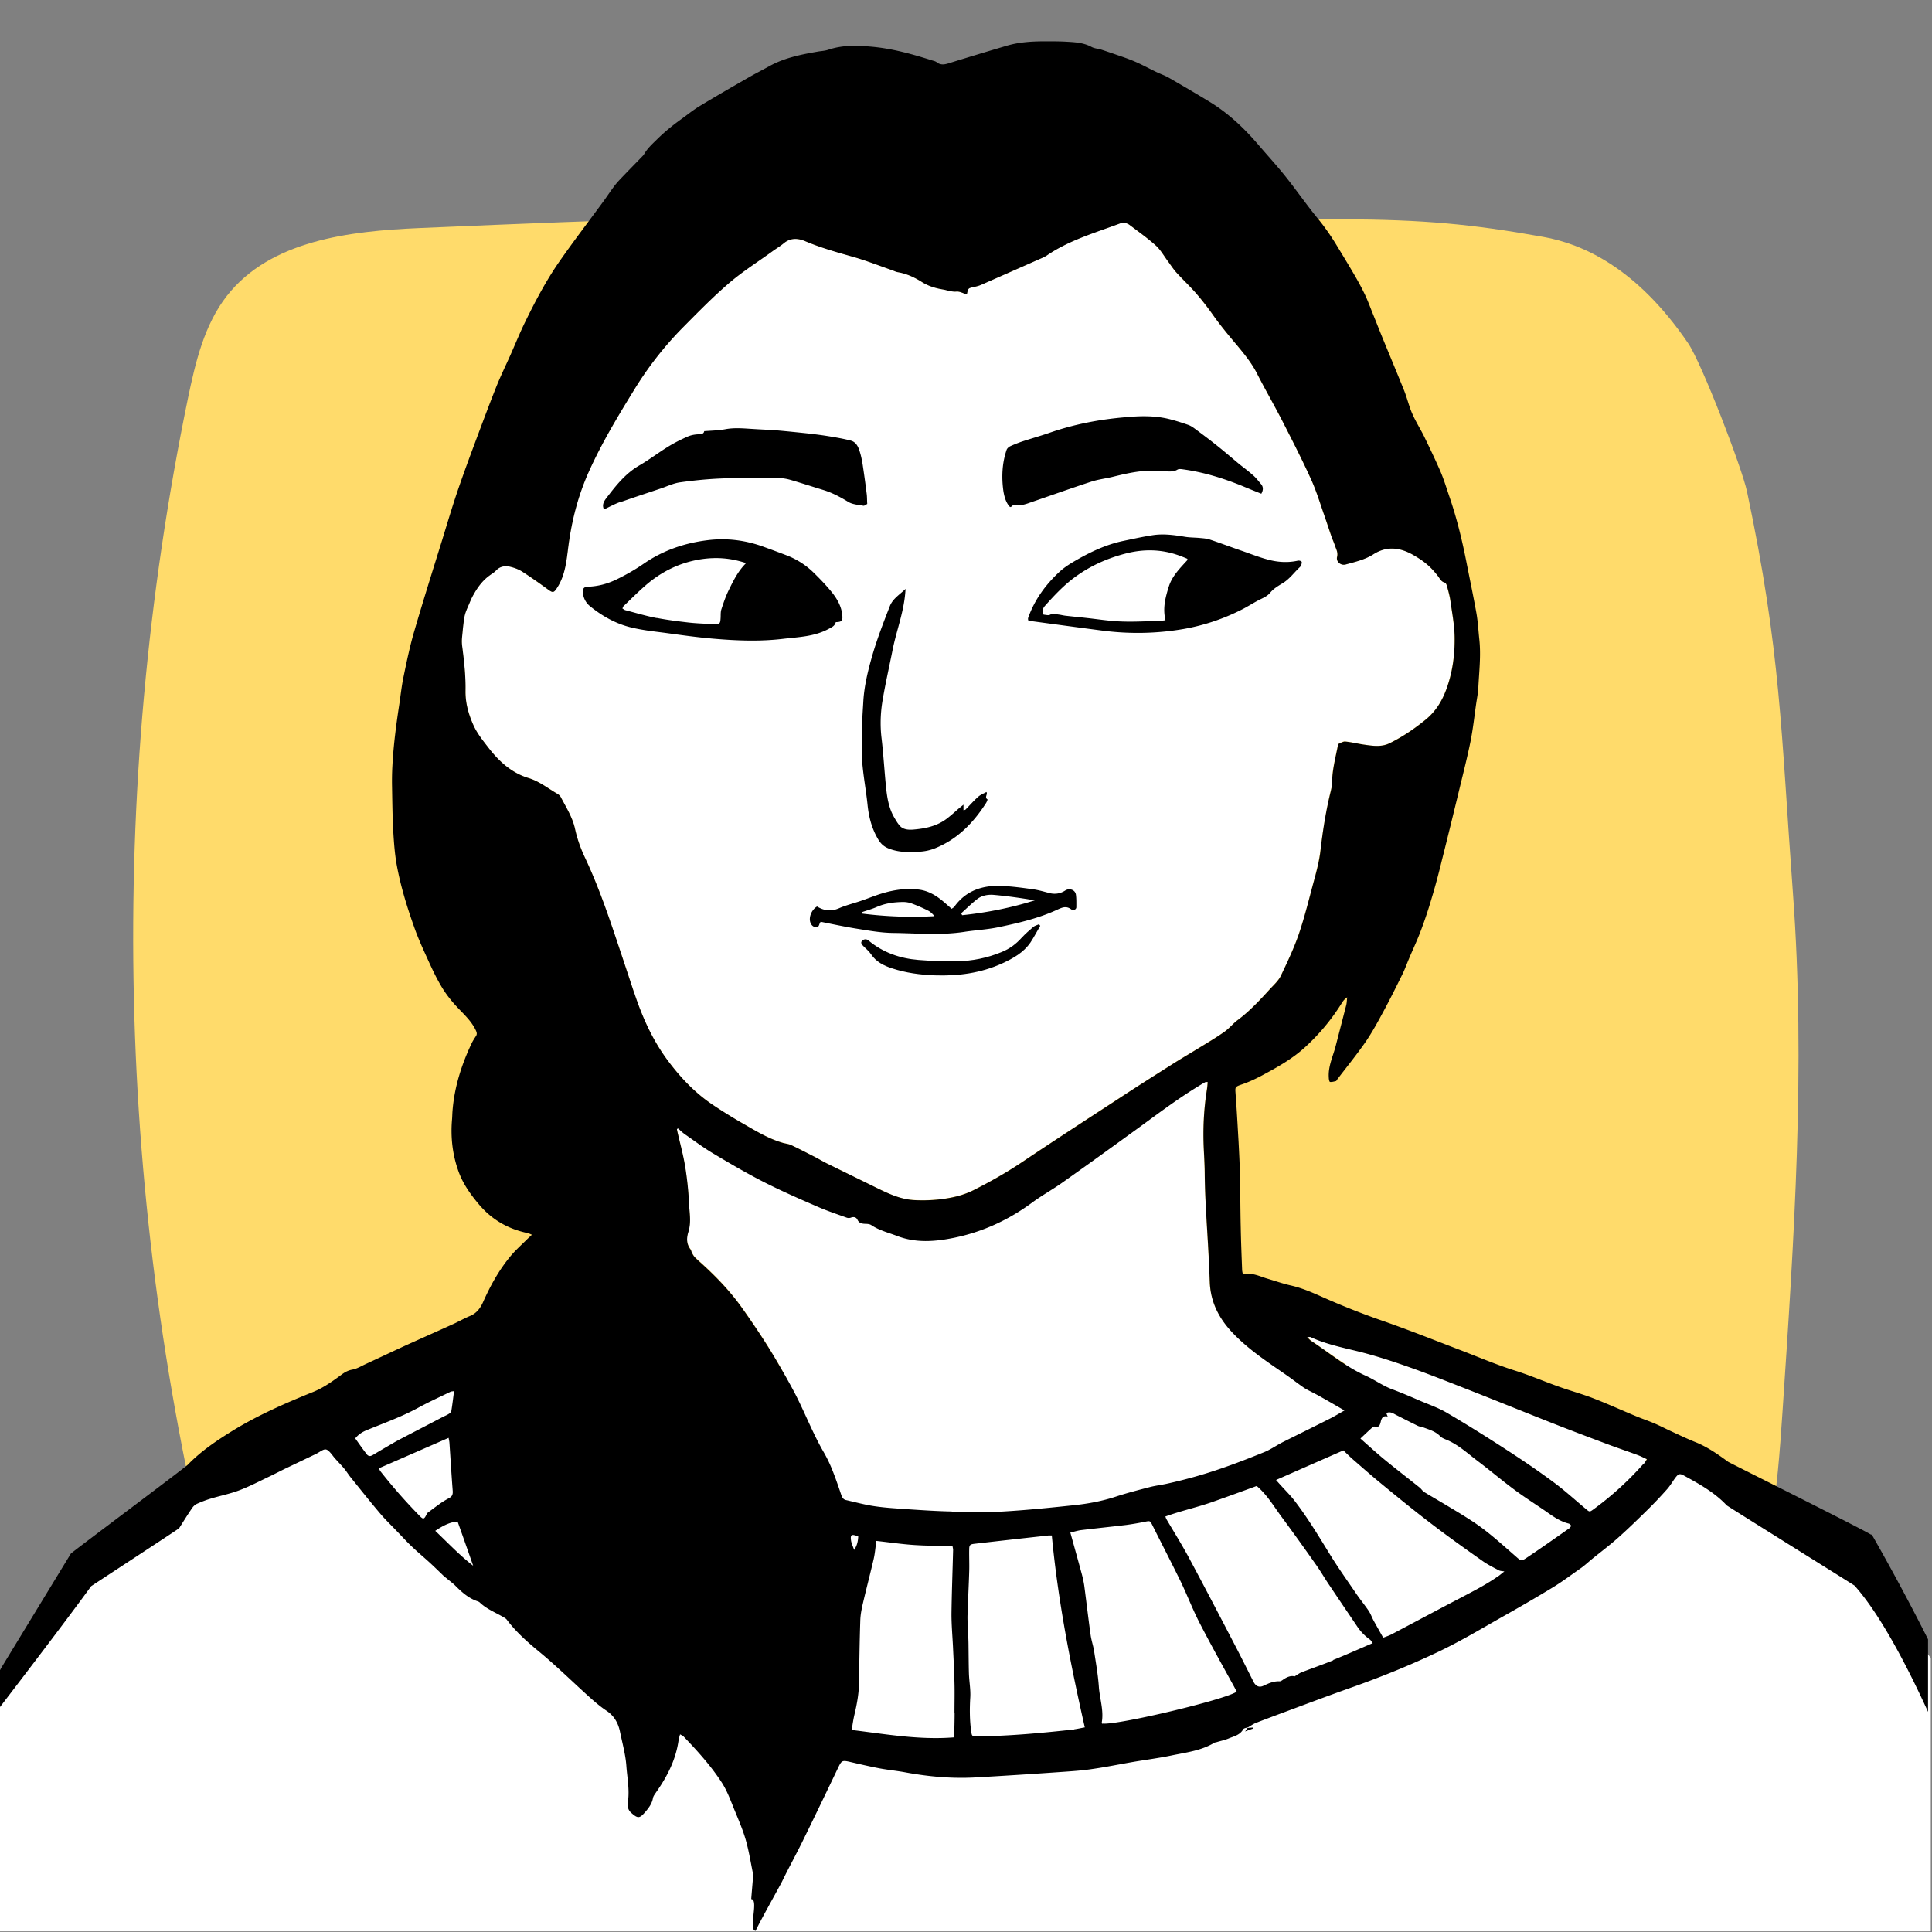 <svg xmlns="http://www.w3.org/2000/svg" viewBox="0 0 141.73 141.73"><rect x="0" y="0" width="141.73" height="141.73" fill="#808080" stroke="none"/><defs><style>.cls-1{fill:#fff}</style></defs><path id="Background" fill="#ffdb6b" d="M70.13 16.41c-15.64-.74-23.71-.34-39.36.32-5.16.22-10.95.91-14.13 4.98-1.66 2.13-2.3 4.86-2.85 7.5-5.97 28.92-5.28 59.19 2 87.81.41 1.61.94 3.36 2.33 4.28.86.57 1.92.71 2.94.84 11.83 1.4 23.79.91 35.7.81 18.74-.15 37.5.69 56.15 2.52 3.5.34 7.27.66 10.29-1.13 1.67-1 2.94-2.56 3.91-4.25 2.82-4.92 3.27-10.81 3.65-16.47.85-12.68 1.71-25.41.77-38.08-.88-11.94-.89-17.77-3.37-29.48-.37-1.74-3.32-9.41-4.32-10.88-3.81-5.59-7.78-7.29-10.62-7.8-10.59-1.9-14-1.24-43.09-.95"/><g id="White"><path d="M34.15 50.65c-.02.9.22 1.74.59 2.57.27.61.69 1.12 1.09 1.63.78 1.01 1.7 1.85 2.95 2.23.8.24 1.43.75 2.12 1.16.09.05.18.13.23.22.39.76.87 1.48 1.05 2.33.16.74.41 1.44.73 2.12.81 1.72 1.46 3.51 2.07 5.3.51 1.51 1.02 3.02 1.51 4.53.6 1.83 1.37 3.56 2.54 5.12.91 1.21 1.94 2.29 3.19 3.14.71.48 1.44.94 2.18 1.36.98.56 1.94 1.17 3.05 1.48.19.05.4.07.57.15.58.27 1.15.57 1.72.86.31.16.61.35.93.5 1.26.62 2.52 1.24 3.79 1.86.83.41 1.66.78 2.61.82.85.04 1.68 0 2.51-.15.63-.11 1.25-.29 1.83-.58 1.25-.62 2.45-1.31 3.61-2.09 2.34-1.57 4.7-3.1 7.06-4.64 1.27-.83 2.55-1.64 3.82-2.45.72-.46 1.46-.89 2.19-1.34.58-.36 1.18-.71 1.74-1.11.35-.24.62-.59.96-.85.9-.67 1.66-1.5 2.41-2.32.27-.29.58-.58.75-.92.48-.99.95-1.99 1.31-3.03.41-1.17.71-2.37 1.02-3.57.23-.86.47-1.72.58-2.59.18-1.48.41-2.94.76-4.38.05-.19.09-.39.09-.59 0-.97.27-1.9.45-2.85.17-.07.35-.2.51-.18.45.04.89.15 1.33.22.65.1 1.32.21 1.94-.1.95-.47 1.82-1.06 2.64-1.73.72-.58 1.18-1.32 1.49-2.16.48-1.28.66-2.62.63-3.97-.02-.87-.19-1.73-.31-2.59-.05-.36-.16-.72-.25-1.07-.03-.1-.09-.24-.16-.26-.28-.07-.36-.3-.51-.49-.25-.31-.51-.61-.81-.86-.3-.26-.64-.47-.98-.67-.97-.56-1.95-.69-2.95-.05-.62.4-1.32.55-2.02.74-.36.1-.72-.2-.63-.56.08-.33-.07-.56-.16-.83-.08-.23-.18-.45-.26-.68-.17-.49-.33-.99-.5-1.48-.31-.88-.57-1.78-.96-2.63-.64-1.42-1.35-2.81-2.06-4.2-.62-1.22-1.31-2.4-1.93-3.62-.39-.78-.94-1.44-1.48-2.09-.6-.71-1.19-1.42-1.73-2.18-.38-.53-.78-1.06-1.21-1.56-.48-.55-1.01-1.05-1.51-1.6-.23-.26-.42-.56-.63-.84-.28-.38-.52-.81-.86-1.12-.6-.54-1.27-1.01-1.91-1.5a.76.76 0 00-.77-.11c-1.81.66-3.66 1.21-5.28 2.3-.11.08-.24.14-.36.2-1.5.66-2.99 1.33-4.49 1.98-.18.08-.38.13-.57.17-.4.09-.4.08-.49.54-.28-.08-.53-.23-.76-.21-.35.03-.65-.1-.97-.15-.54-.09-1.06-.24-1.55-.54-.54-.34-1.12-.62-1.77-.73-.16-.03-.32-.11-.47-.16-.91-.32-1.81-.67-2.73-.94-1.21-.35-2.41-.67-3.57-1.16-.56-.24-1.12-.29-1.63.15-.26.22-.55.39-.82.58-1.07.77-2.19 1.48-3.18 2.33-1.2 1.04-2.32 2.18-3.44 3.31-1.35 1.36-2.51 2.88-3.52 4.52-1.2 1.96-2.38 3.92-3.33 6.02-.78 1.74-1.24 3.54-1.49 5.42-.14 1.07-.22 2.17-.85 3.11-.21.31-.29.35-.6.13-.65-.46-1.29-.92-1.96-1.36-.25-.16-.55-.27-.85-.34-.38-.09-.76-.05-1.06.28-.13.14-.31.25-.47.36-.51.36-.86.86-1.17 1.4-.13.22-.23.46-.33.7-.12.29-.27.59-.33.9-.09.5-.13 1-.18 1.5-.02.21-.03.43 0 .64.14 1.09.27 2.18.25 3.29z" class="cls-1"/><path d="M141.58 121.55c-4.55-6.08-9.99-12.28-17.4-13.93-1.14-.25-2.3-.39-3.46-.48.03-.04.05-.07.09-.12-.25-.11-.45-.22-.66-.3-.75-.27-1.5-.53-2.25-.81-1.47-.56-2.94-1.12-4.41-1.69-2.02-.79-4.04-1.61-6.06-2.41-1.38-.54-2.76-1.09-4.16-1.58-1.23-.43-2.46-.83-3.72-1.14-1.16-.28-2.33-.52-3.42-1.03-.04-.02-.11 0-.25 0 .14.13.22.22.31.29.86.57 1.69 1.2 2.57 1.76-1.71-.2-3.44-.07-5.17.19-1.13-.78-2.24-1.58-3.2-2.59-1-1.06-1.6-2.25-1.65-3.71-.03-.73-.06-1.46-.1-2.2-.1-1.89-.25-3.78-.27-5.68 0-.63-.05-1.25-.07-1.88-.06-1.46 0-2.91.23-4.35.03-.18.04-.36.06-.55-.09 0-.14-.02-.17 0-.16.09-.32.18-.48.28-1.73 1.05-3.33 2.29-4.97 3.47-1.69 1.22-3.37 2.44-5.07 3.64-.72.51-1.51.94-2.22 1.47-1.72 1.26-3.6 2.14-5.69 2.56-1.42.29-2.82.4-4.21-.14-.63-.24-1.29-.4-1.86-.78-.12-.08-.29-.09-.43-.1-.25-.02-.47-.03-.6-.31-.08-.17-.26-.23-.47-.15-.1.03-.23.03-.33 0-.72-.26-1.45-.5-2.15-.81-1.32-.58-2.64-1.15-3.92-1.8-1.27-.65-2.5-1.37-3.72-2.1-.71-.42-1.37-.92-2.05-1.39-.18-.13-.34-.29-.52-.44-.03.02-.06.04-.08.05.02.09.03.17.05.26.19.82.41 1.63.55 2.46.14.87.24 1.76.28 2.64.03.72.18 1.46-.04 2.18-.14.46-.15.89.16 1.29.05.07.06.17.1.25.07.12.13.24.22.33.21.21.43.39.64.59 1.03.94 1.98 1.96 2.8 3.1.95 1.33 1.86 2.7 2.68 4.12.21.36.4.72.6 1.08-1.58-.12-3.16-.24-4.74-.34-11.87-.75-24.35-.41-34.81 5.26-4.8 2.6-8.94 6.22-12.6 10.24-1.71 1.88-3.69 4-5.56 6.27v19.16h141.66v-20.06s-.04-.05-.06-.08z" class="cls-1"/></g><g id="Black"><path d="M137.28 112.6c0-.1-10.42-5.3-10.5-5.36-.75-.55-1.52-1.09-2.39-1.44-.65-.26-1.29-.57-1.92-.86-.36-.17-.71-.35-1.08-.51-.42-.18-.86-.33-1.28-.5-1.09-.45-2.16-.94-3.25-1.36-.83-.32-1.69-.55-2.52-.85-1.07-.38-2.11-.83-3.19-1.17-1.43-.45-2.81-1.05-4.21-1.58-1.88-.72-3.76-1.47-5.67-2.13a54.94 54.94 0 01-4.3-1.71c-.74-.33-1.48-.65-2.28-.83-.58-.13-1.14-.33-1.72-.5-.58-.17-1.13-.48-1.79-.3-.03-.15-.06-.26-.06-.38-.04-1.03-.08-2.05-.1-3.08-.03-1.32-.03-2.63-.06-3.95-.02-.78-.06-1.56-.1-2.34-.07-1.18-.13-2.35-.22-3.53-.03-.44-.05-.49.38-.64.63-.21 1.21-.49 1.79-.81 1.04-.56 2.06-1.15 2.93-1.95a15.39 15.39 0 002.62-3.12c.11-.17.2-.36.47-.54-.03.25-.03.41-.07.57-.26 1.01-.52 2.02-.78 3.02-.2.76-.56 1.49-.5 2.31 0 .11.04.3.09.31.13.02.28-.03.42-.06.04 0 .07-.06.09-.1.7-.92 1.44-1.83 2.1-2.78.5-.73.92-1.51 1.34-2.29.47-.87.91-1.76 1.35-2.65.19-.38.33-.78.5-1.18.29-.69.61-1.36.87-2.06.29-.77.55-1.55.78-2.34.27-.89.51-1.79.73-2.7.47-1.86.92-3.71 1.37-5.57.26-1.07.53-2.14.75-3.22.19-.94.29-1.9.43-2.86.06-.38.13-.76.15-1.14.06-1.18.2-2.35.07-3.53-.07-.65-.1-1.31-.22-1.96-.23-1.28-.5-2.55-.75-3.83-.31-1.55-.68-3.07-1.19-4.57-.22-.64-.41-1.28-.67-1.9-.38-.88-.8-1.75-1.22-2.62-.28-.56-.62-1.09-.87-1.67-.24-.54-.37-1.13-.59-1.68-.53-1.32-1.08-2.63-1.62-3.95-.24-.59-.47-1.18-.71-1.77-.18-.45-.35-.91-.56-1.35-.25-.52-.53-1.03-.83-1.54-.41-.7-.83-1.39-1.25-2.08-.42-.69-.88-1.35-1.4-1.98-.81-.99-1.54-2.05-2.34-3.05-.63-.79-1.31-1.53-1.97-2.3-1.06-1.24-2.23-2.35-3.64-3.2-.97-.59-1.96-1.17-2.95-1.74-.26-.15-.55-.25-.83-.38-.51-.24-1-.51-1.51-.74-.36-.16-.73-.3-1.11-.43-.49-.17-.98-.34-1.47-.5-.25-.08-.53-.09-.75-.21-.63-.34-1.32-.35-2-.39-.46-.02-.92-.02-1.38-.02-.95 0-1.9.05-2.82.32-1.39.41-2.78.83-4.17 1.26-.34.11-.67.21-.99-.05-.08-.06-.19-.09-.3-.12-1.45-.46-2.9-.87-4.42-1.01-1.08-.1-2.17-.14-3.23.22-.21.07-.45.09-.68.12-1.27.22-2.53.46-3.67 1.1-.49.27-1 .53-1.49.81-1.2.69-2.4 1.38-3.59 2.1-.48.29-.92.65-1.38.98-.64.46-1.25.96-1.81 1.52-.33.32-.66.63-.89 1.03-.04.07-.09.12-.15.18-.42.44-.85.87-1.27 1.31-.23.24-.47.48-.68.74-.29.37-.55.77-.83 1.16-1.09 1.49-2.22 2.96-3.28 4.48-.98 1.41-1.78 2.93-2.53 4.47-.39.8-.72 1.62-1.08 2.43-.36.8-.74 1.58-1.06 2.39-.61 1.54-1.18 3.09-1.76 4.64-.38 1.03-.76 2.07-1.11 3.11-.38 1.13-.72 2.28-1.07 3.42-.69 2.22-1.39 4.44-2.04 6.67-.32 1.09-.55 2.2-.78 3.31-.15.7-.22 1.42-.33 2.13-.22 1.45-.41 2.9-.49 4.37-.03.52-.04 1.04-.03 1.56.02 1.1.03 2.2.09 3.3.05.84.11 1.68.26 2.5.29 1.58.77 3.12 1.31 4.63.25.7.56 1.39.87 2.07.34.75.68 1.5 1.1 2.2.31.52.69 1.01 1.11 1.46.51.55 1.07 1.04 1.4 1.73.08.17.12.3 0 .46-.11.17-.22.34-.3.51-.74 1.56-1.26 3.19-1.4 4.92-.02.23-.02.46-.04.68-.11 1.31.04 2.6.49 3.83.32.87.84 1.61 1.44 2.33.96 1.16 2.17 1.86 3.63 2.16.08.02.16.06.3.12-.14.14-.25.23-.36.34-.4.4-.83.78-1.19 1.21-.86 1.03-1.5 2.19-2.04 3.41-.2.44-.48.81-.95 1-.39.16-.76.37-1.14.55-1.25.57-2.5 1.12-3.75 1.69-.93.43-1.86.87-2.79 1.3-.3.14-.61.33-.93.39-.29.05-.51.16-.74.32-.68.5-1.36 1-2.15 1.32-2.05.83-4.07 1.71-5.95 2.87-1.16.72-2.29 1.48-3.25 2.47-.26.26-8.31 6.27-8.58 6.52l-5.27 8.65v2.7c2.11-2.75 5.11-6.69 6.76-8.96.05-.04 6.42-4.2 6.45-4.25.32-.5.63-1.01.97-1.5.09-.13.23-.25.38-.31.34-.15.68-.28 1.03-.38.67-.2 1.37-.34 2.03-.59.74-.28 1.45-.65 2.16-.99.47-.22.93-.47 1.4-.69l2.07-.99c.14-.07.26-.15.4-.23.26-.15.39-.14.6.08.14.14.25.31.38.46.22.25.46.49.67.74.18.21.32.45.49.66.72.89 1.43 1.79 2.17 2.66.37.44.79.84 1.19 1.26.38.39.75.8 1.14 1.17.41.39.84.75 1.26 1.13.37.34.73.69 1.09 1.04.08.07.17.13.25.2.2.17.41.32.59.5.48.48.97.92 1.63 1.14.06.02.12.05.16.09.5.48 1.15.73 1.73 1.07.09.05.19.11.25.19.67.89 1.49 1.62 2.34 2.32 1.34 1.1 2.56 2.32 3.85 3.47.35.31.72.62 1.11.88.58.38.88.92 1.01 1.58.17.82.4 1.64.46 2.47.06.86.24 1.73.12 2.6-.04.3-.04.6.23.84.5.45.62.43 1.06-.08.25-.3.47-.59.54-.99.03-.16.15-.3.24-.44.81-1.15 1.44-2.38 1.64-3.8.02-.13.06-.26.11-.44.1.06.19.09.24.14 1.02 1.06 2 2.14 2.81 3.38.44.68.69 1.43 1 2.17.28.68.57 1.36.77 2.06.23.81.36 1.64.53 2.47.02.09 0 .18 0 .27-.04.53-.09 1.07-.13 1.6.58 0-.25 2.32.33 2.32.17-.44 1.73-3.21 1.94-3.63.46-.95.97-1.87 1.44-2.82.9-1.83 1.78-3.66 2.66-5.5.26-.54.3-.57.87-.44.73.17 1.46.34 2.2.48.6.11 1.21.17 1.82.28 1.72.32 3.46.48 5.21.38 2.14-.12 4.28-.26 6.42-.41.72-.05 1.44-.1 2.15-.21.98-.14 1.96-.34 2.94-.51.93-.16 1.88-.28 2.8-.47 1.09-.23 2.21-.35 3.19-.94.05-.03.12-.03.18-.05.29-.09.6-.15.88-.27.38-.16.82-.24 1.06-.67.05-.09.24-.1.36-.15l-.01.01c.18-.1.35-.23.54-.31.47-.19.94-.36 1.41-.54 1.89-.7 3.78-1.42 5.68-2.09 2.14-.76 4.24-1.61 6.28-2.58 1.57-.74 3.08-1.64 4.59-2.5 1.3-.73 2.6-1.48 3.88-2.26.72-.44 1.39-.95 2.08-1.43.26-.19.5-.41.74-.61.65-.53 1.32-1.03 1.95-1.59.74-.66 1.45-1.35 2.16-2.05.5-.49.98-1 1.45-1.53.22-.25.39-.55.59-.82.23-.3.32-.34.66-.15 1.11.61 2.23 1.23 3.11 2.17.08.08 9.25 5.79 9.38 5.89 1.81 2.03 3.74 5.64 5.39 9.26v-5.32c-2.1-4.19-4.14-7.71-4.14-7.71zm-110.43-5.99c-.27-.35-.52-.71-.79-1.09.27-.34.61-.52.98-.66 1.2-.49 2.42-.93 3.57-1.55.8-.44 1.64-.82 2.46-1.22.04-.02.09-.01.24-.04-.07.52-.12.98-.2 1.45-.01.09-.11.18-.2.23-.14.09-.3.15-.45.23-1.03.54-2.06 1.07-3.09 1.61-.15.08-.3.16-.44.24-.5.29-1 .58-1.5.88-.27.17-.39.18-.58-.07zm4.49 4.39l-.06.12c-.16.33-.23.35-.47.11-1.03-1.05-2-2.15-2.91-3.31-.04-.06-.07-.13-.1-.21 1.7-.74 3.37-1.47 5.11-2.23.02.12.05.23.06.35.08 1.18.15 2.35.24 3.53.02.25-.03.41-.25.53-.24.13-.48.27-.7.43-.31.22-.61.45-.92.68zm.59 1.3c.53-.35 1.04-.64 1.64-.68.39 1.1.77 2.17 1.14 3.24-1-.77-1.85-1.68-2.78-2.56zm14.56-39.56c-.5-1.51-1-3.02-1.51-4.53-.61-1.8-1.26-3.58-2.07-5.3-.32-.68-.57-1.38-.73-2.12-.19-.85-.66-1.58-1.05-2.33a.694.694 0 00-.23-.22c-.7-.4-1.33-.92-2.12-1.16-1.25-.38-2.17-1.22-2.95-2.23-.4-.52-.81-1.02-1.09-1.63-.37-.82-.61-1.67-.59-2.57.02-1.11-.11-2.2-.25-3.29a2.74 2.74 0 010-.64c.05-.5.09-1.01.18-1.5.06-.31.2-.6.33-.9.1-.24.2-.48.33-.7.3-.54.66-1.03 1.17-1.4.16-.12.34-.22.47-.36.3-.32.67-.37 1.06-.28.29.07.59.18.85.34.67.43 1.32.89 1.96 1.36.31.22.39.19.6-.13.63-.95.71-2.04.85-3.11.25-1.88.71-3.68 1.49-5.42.94-2.1 2.13-4.07 3.33-6.02a25.28 25.28 0 013.52-4.52c1.12-1.13 2.23-2.27 3.44-3.31.99-.85 2.12-1.56 3.18-2.33.27-.2.57-.37.82-.58.52-.44 1.08-.39 1.63-.15 1.16.49 2.37.82 3.57 1.16.92.27 1.82.62 2.73.94.16.05.31.14.47.16.65.11 1.23.39 1.77.73.48.3 1 .45 1.55.54.32.06.62.18.97.15.24-.02.49.13.76.21.09-.46.09-.45.49-.54.19-.04.39-.09.57-.17 1.5-.66 2.99-1.32 4.49-1.98.13-.06.25-.12.36-.2 1.62-1.09 3.48-1.63 5.28-2.3a.76.76 0 01.77.11c.65.49 1.31.96 1.91 1.5.34.31.58.74.86 1.12.21.28.4.58.63.84.49.54 1.03 1.04 1.51 1.6.43.5.83 1.02 1.21 1.56.54.76 1.13 1.47 1.73 2.18.54.65 1.09 1.32 1.48 2.09.62 1.22 1.31 2.4 1.93 3.62.71 1.39 1.42 2.78 2.06 4.2.38.85.65 1.75.96 2.63.17.49.33.98.5 1.48.08.23.19.45.26.68.09.27.24.5.16.83-.09.35.27.66.63.56.69-.19 1.4-.35 2.02-.74.99-.64 1.98-.51 2.95.05.34.2.68.41.98.67.3.25.57.55.81.86.15.19.23.42.51.49.07.02.14.16.16.26.1.35.2.71.25 1.07.12.86.29 1.73.31 2.59.03 1.35-.15 2.69-.63 3.97-.32.84-.77 1.57-1.49 2.16-.82.67-1.69 1.26-2.64 1.73-.62.31-1.29.19-1.94.1-.45-.07-.89-.18-1.33-.22-.16-.01-.33.12-.51.18-.18.95-.44 1.88-.45 2.85 0 .2-.05.4-.09.59-.36 1.44-.59 2.91-.76 4.38-.1.88-.35 1.74-.58 2.59-.32 1.2-.62 2.4-1.02 3.57-.36 1.04-.84 2.04-1.31 3.03-.17.35-.48.63-.75.92-.75.82-1.51 1.65-2.41 2.32-.34.25-.61.6-.96.85-.56.4-1.15.75-1.74 1.11-.73.45-1.47.88-2.19 1.34-1.28.81-2.56 1.62-3.82 2.45-2.36 1.54-4.72 3.07-7.06 4.64-1.16.78-2.36 1.46-3.61 2.09-.58.29-1.19.47-1.83.58-.83.15-1.67.19-2.51.15-.95-.05-1.78-.42-2.61-.82-1.26-.62-2.53-1.24-3.79-1.86-.32-.16-.62-.34-.93-.5-.57-.29-1.14-.59-1.72-.86-.18-.08-.38-.1-.57-.15-1.1-.31-2.07-.92-3.05-1.48-.74-.43-1.47-.88-2.18-1.36-1.25-.85-2.28-1.93-3.19-3.14-1.17-1.55-1.94-3.29-2.54-5.12zm16.47 39.97c-.02.32-.06.63-.3.99-.09-.26-.18-.45-.22-.64-.08-.48.02-.55.51-.35zm7.07 12.96c0 .56-.02 1.13-.03 1.78-2.57.21-5.02-.24-7.52-.54.07-.43.12-.78.2-1.12.19-.79.33-1.58.34-2.4.02-1.5.04-2.99.09-4.49.01-.44.1-.88.2-1.31.25-1.07.53-2.14.78-3.21.1-.43.13-.87.2-1.34.94.1 1.86.24 2.78.3.93.06 1.86.06 2.81.09.01.09.04.18.04.26-.04 1.57-.1 3.15-.12 4.72 0 .79.07 1.59.11 2.38.04.89.09 1.77.11 2.66.02.73 0 1.47 0 2.2zm-.21-14.79c-1.05-.02-2.11-.09-3.16-.16-.82-.06-1.65-.1-2.46-.22-.72-.1-1.44-.3-2.15-.46-.2-.05-.28-.21-.34-.39-.22-.65-.44-1.3-.7-1.93a10 10 0 00-.63-1.27c-.79-1.38-1.36-2.88-2.09-4.28-.38-.72-.78-1.42-1.19-2.12-.82-1.42-1.73-2.78-2.68-4.12-.81-1.14-1.77-2.15-2.8-3.1-.21-.2-.44-.38-.64-.59-.09-.09-.16-.22-.22-.33-.04-.08-.05-.18-.1-.25-.31-.4-.3-.83-.16-1.29.23-.72.07-1.46.04-2.18-.04-.88-.14-1.77-.28-2.64-.14-.83-.36-1.64-.55-2.46-.02-.09-.04-.17-.05-.26.03-.02.06-.04.08-.05.17.15.33.31.52.44.68.47 1.34.97 2.05 1.39 1.22.73 2.45 1.45 3.72 2.1 1.28.65 2.6 1.23 3.92 1.8.7.31 1.43.55 2.15.81.1.04.23.04.33 0 .21-.08.39-.02.47.15.13.28.35.3.6.31.15 0 .32.02.43.1.57.38 1.23.54 1.86.78 1.39.54 2.79.43 4.21.14 2.09-.43 3.97-1.3 5.69-2.56.71-.53 1.5-.96 2.22-1.47 1.7-1.2 3.39-2.42 5.07-3.64 1.64-1.18 3.24-2.42 4.97-3.47.16-.1.31-.19.48-.28.03-.02.09 0 .17 0-.02.19-.03.37-.06.55-.23 1.44-.3 2.89-.23 4.35.03.63.07 1.25.07 1.88.02 1.9.17 3.79.27 5.68.04.73.07 1.46.1 2.2.05 1.46.66 2.66 1.65 3.71 1.16 1.23 2.55 2.14 3.92 3.09.45.31.88.65 1.33.96.21.14.45.25.68.37.23.12.46.24.68.37.52.29 1.03.59 1.62.93-.42.24-.77.45-1.13.63-1.13.57-2.27 1.13-3.41 1.7-.45.23-.87.53-1.33.72-1.06.43-2.13.85-3.22 1.22-1.27.44-2.57.8-3.88 1.09-.43.1-.88.15-1.31.26-.81.21-1.63.42-2.43.68-1.05.35-2.13.55-3.23.66-1.69.18-3.38.35-5.08.45-1.27.08-2.54.06-3.81.04zm8.99 15.99c-2.36.26-4.72.48-7.09.51-.42 0-.42 0-.48-.41-.11-.82-.11-1.64-.06-2.47.03-.57-.08-1.15-.1-1.73-.02-.66-.02-1.31-.03-1.97 0-.4-.02-.79-.04-1.19-.01-.4-.05-.79-.03-1.19.03-1.04.09-2.08.12-3.12.02-.53-.01-1.07 0-1.61 0-.35.06-.4.39-.44 1.81-.21 3.62-.41 5.43-.61h.24c.45 4.75 1.36 9.4 2.42 14.08-.29.05-.53.11-.77.14zm2.06-.41s-.05-.05-.05-.07c.17-.91-.15-1.78-.21-2.67-.06-.85-.21-1.7-.34-2.55-.06-.41-.2-.8-.26-1.21-.17-1.21-.31-2.43-.47-3.64-.04-.27-.1-.54-.17-.81-.27-1-.55-2-.85-3.08.29-.07.57-.16.85-.19 1.08-.13 2.16-.24 3.24-.37.45-.06.91-.14 1.36-.23.4-.08.4-.09.57.25.69 1.38 1.4 2.75 2.08 4.14.49 1.02.89 2.08 1.41 3.08.8 1.55 1.65 3.07 2.49 4.6.07.13.14.26.2.39-.8.58-8.76 2.47-9.83 2.34zm10.66.3zm6.27-4.96c-.76.31-1.54.58-2.3.87-.16.06-.3.17-.53.31-.26-.08-.57.04-.86.25-.07.05-.16.11-.24.11-.43-.02-.79.14-1.17.32-.33.16-.58.04-.75-.3-.45-.89-.89-1.78-1.35-2.66-1.13-2.17-2.26-4.34-3.42-6.5-.51-.94-1.08-1.85-1.62-2.77-.02-.04-.03-.08-.07-.18 1.12-.41 2.28-.66 3.4-1.05 1.11-.39 2.21-.79 3.3-1.19.76.64 1.24 1.47 1.8 2.23.88 1.19 1.74 2.39 2.59 3.6.33.47.62.98.95 1.46.68 1.02 1.37 2.03 2.05 3.04.25.37.56.68.92.94.07.05.11.14.2.26-1.01.43-1.94.85-2.89 1.23zm12.13-6.19c-.86.61-1.8 1.09-2.73 1.58-1.71.89-3.4 1.8-5.11 2.7-.21.11-.44.18-.62.25-.25-.45-.48-.85-.7-1.25-.13-.24-.22-.51-.37-.73-.32-.47-.68-.9-.99-1.37-.61-.89-1.24-1.78-1.81-2.7-.85-1.38-1.68-2.77-2.68-4.06-.3-.38-.65-.72-.98-1.09-.11-.12-.22-.24-.33-.37 1.66-.73 3.27-1.44 4.94-2.17.21.2.45.44.7.66.69.6 1.38 1.21 2.09 1.79 1.19.98 2.39 1.96 3.61 2.89 1.25.96 2.53 1.87 3.82 2.78.37.26.79.47 1.19.68.1.05.23.05.4.08-.16.12-.29.23-.42.33zm5.11-3.44c-1.01.71-2.02 1.42-3.05 2.11-.39.26-.42.23-.79-.1-.99-.86-1.96-1.76-3.05-2.49-.57-.38-1.16-.74-1.75-1.09-.64-.39-1.29-.76-1.93-1.15-.12-.08-.2-.22-.32-.32-.85-.68-1.71-1.34-2.55-2.03-.61-.5-1.2-1.04-1.8-1.57.3-.28.58-.55.87-.81.04-.04.12-.08.16-.07.36.11.41-.14.47-.39.06-.24.17-.43.5-.34-.04-.1-.07-.17-.1-.26.28-.13.49.02.7.13.53.27 1.06.54 1.59.8.16.08.35.09.52.16.41.15.83.28 1.15.62.11.11.28.18.43.24.86.35 1.54.98 2.26 1.53.93.7 1.81 1.45 2.74 2.14.74.55 1.51 1.04 2.27 1.56.54.38 1.07.77 1.73.93.06.02.11.09.19.16-.08.09-.14.18-.22.24zm5.52-4.78c-1.1 1.24-2.32 2.35-3.66 3.33-.29.21-.29.21-.58-.04-.78-.65-1.52-1.33-2.33-1.93-1.09-.81-2.22-1.58-3.36-2.32-1.46-.95-2.94-1.88-4.44-2.76-.6-.36-1.27-.6-1.92-.87-.72-.31-1.43-.62-2.16-.89-.69-.26-1.28-.7-1.95-1-1.44-.65-2.65-1.67-3.96-2.53-.09-.06-.17-.15-.31-.29.14 0 .21-.02.25 0 1.09.5 2.26.75 3.42 1.03 1.26.31 2.5.71 3.72 1.14 1.4.49 2.78 1.04 4.16 1.58 2.02.79 4.04 1.61 6.06 2.41 1.46.58 2.94 1.14 4.41 1.69.74.28 1.5.53 2.25.81.21.08.41.18.66.3-.1.15-.17.26-.25.36z"/><path d="M91.93 126.8s-.02-.05-.02-.07l-.39.03c-.04.06-.08.12-.18.26.26-.1.43-.16.6-.22zM57.48 46.86c1.12-.13 2.26-.16 3.3-.72.23-.12.47-.22.53-.5.44-.01.52-.1.48-.51-.06-.63-.36-1.17-.74-1.65-.41-.51-.87-.99-1.34-1.45a5.77 5.77 0 00-1.95-1.27c-.57-.22-1.14-.43-1.72-.64-1.34-.49-2.72-.67-4.15-.49-1.69.21-3.25.75-4.65 1.71-.65.45-1.32.83-2.02 1.17-.66.32-1.34.5-2.07.53-.31.01-.41.12-.39.43.03.4.22.75.51.99.92.75 1.96 1.33 3.12 1.59.77.18 1.57.27 2.36.37 1.18.16 2.36.33 3.55.43 1.72.15 3.46.22 5.18.01zm-9.3-1.52c-.78-.15-1.54-.38-2.31-.58-.07-.02-.13-.08-.21-.12.03-.06.04-.13.08-.17.53-.51 1.05-1.03 1.6-1.51 1.17-1.02 2.5-1.68 4.05-1.93 1.11-.17 2.19-.11 3.34.28-.59.59-.92 1.27-1.25 1.94-.23.46-.4.96-.56 1.45-.07.21-.04.45-.06.68-.02.34-.06.41-.41.4-.64-.02-1.28-.04-1.92-.11-.79-.09-1.58-.19-2.36-.34zm25.88-8.18s.05.03.09.04l.15-.13c.24 0 .4.02.55 0 .22-.04.45-.1.66-.18 1.52-.52 3.03-1.06 4.56-1.56.49-.16 1.01-.22 1.52-.34 1.13-.28 2.26-.54 3.44-.44.18.02.37.02.55.03.27.01.54.03.8-.13.1-.06.27-.04.4-.02 1.53.21 2.98.66 4.4 1.24.45.19.9.37 1.35.55.15-.27.16-.51-.04-.73-.18-.21-.34-.43-.55-.61-.32-.29-.66-.54-1-.81-.6-.5-1.19-1.01-1.8-1.49-.49-.39-.99-.76-1.5-1.14-.15-.11-.3-.21-.47-.27-.49-.17-.99-.33-1.49-.45-1.04-.24-2.09-.21-3.15-.11-1.88.16-3.72.51-5.51 1.13-.66.23-1.34.42-2.01.64-.3.1-.6.22-.89.35-.11.05-.24.16-.28.28-.1.3-.18.62-.23.93-.11.7-.1 1.4 0 2.1.07.42.18.8.45 1.13zm-28.58-.31c1.01-.36 2.03-.69 3.04-1.03.46-.16.92-.38 1.4-.44 1-.14 2.01-.24 3.02-.28 1.18-.05 2.36.01 3.53-.04.53-.02 1.04 0 1.54.15.79.23 1.58.49 2.37.73.66.2 1.26.52 1.85.88.31.19.73.21 1.1.28.08.02.19-.08.29-.13-.02-.29-.01-.52-.04-.74-.09-.73-.19-1.45-.3-2.18-.05-.3-.11-.6-.2-.89-.11-.37-.27-.74-.68-.84-.53-.14-1.08-.23-1.62-.32-.56-.09-1.12-.16-1.68-.22-.67-.07-1.35-.14-2.03-.2-.61-.05-1.22-.07-1.83-.11-.68-.04-1.36-.11-2.04.02-.49.09-1 .1-1.54.14-.03.2-.2.22-.42.23-.27.01-.55.06-.8.17-.5.22-1 .47-1.46.76-.7.43-1.36.94-2.07 1.35-1.04.6-1.75 1.51-2.45 2.43-.15.2-.32.48-.15.8.41-.19.78-.4 1.18-.54zm43.27 2.73c-.21-.07-.45-.09-.68-.11-.38-.04-.76-.03-1.13-.09-.79-.13-1.58-.24-2.37-.12-.72.11-1.44.27-2.16.42-1.29.27-2.46.83-3.59 1.49-.38.22-.76.47-1.08.76-1.03.95-1.85 2.07-2.32 3.41-.01.04 0 .09 0 .16.07.02.14.05.21.06 1.7.23 3.39.46 5.09.68 2.05.28 4.09.25 6.12-.1a15.2 15.2 0 004.25-1.42c.42-.21.82-.47 1.24-.69.31-.16.62-.27.86-.56.24-.29.58-.49.91-.69.51-.31.84-.79 1.26-1.18.04-.04.09-.1.1-.15.02-.08.06-.21.02-.25a.33.33 0 00-.27-.07c-.77.17-1.53.11-2.27-.1-.66-.18-1.3-.44-1.95-.66-.75-.26-1.49-.54-2.24-.79zm-3.01 3.45c-.24.79-.46 1.58-.24 2.47-.17.02-.33.05-.49.05-.93.02-1.86.08-2.79.04-.82-.03-1.63-.16-2.45-.25-.53-.06-1.06-.11-1.59-.17-.18-.02-.36-.07-.54-.09-.21-.03-.4-.09-.62.02-.12.06-.31 0-.46-.01-.14-.25-.06-.47.11-.66.69-.77 1.4-1.53 2.25-2.14 1.11-.8 2.33-1.34 3.64-1.68 1.3-.34 2.6-.33 3.88.12.22.08.43.16.64.25.01 0 .02.03.05.08-.53.59-1.14 1.17-1.39 1.98zM63.25 53.07c-.01.93-.06 1.87 0 2.8.08 1.05.28 2.09.39 3.14.09.91.31 1.77.78 2.56.2.33.41.53.78.68.74.29 1.5.28 2.26.23.39-.02.8-.11 1.16-.26 1.62-.66 2.78-1.85 3.71-3.3.06-.09.13-.27.11-.28-.25-.15.05-.38-.08-.54-.21.12-.44.2-.61.36-.33.29-.62.63-.93.94-.02.02-.08.02-.14.04v-.41c-.13.11-.22.18-.32.26-.29.25-.57.51-.87.74-.74.58-1.63.76-2.53.83-.3.02-.66 0-.9-.23-.19-.19-.33-.44-.47-.68-.39-.68-.51-1.43-.59-2.2-.12-1.2-.19-2.4-.33-3.6-.11-.92-.08-1.84.07-2.74.21-1.26.5-2.52.75-3.78.29-1.44.86-2.83.94-4.43-.45.44-.93.71-1.15 1.26-.47 1.2-.93 2.39-1.29 3.63-.32 1.12-.6 2.25-.66 3.42-.03.52-.07 1.04-.08 1.56zm6.8 13.41c-.06.08-.16.13-.24.19-.26-.23-.5-.45-.75-.65-.49-.39-1.02-.68-1.65-.76-1.12-.14-2.19.08-3.24.46-.36.13-.72.27-1.08.39-.51.17-1.03.3-1.52.51-.58.26-1.11.2-1.63-.12-.4.23-.64.81-.48 1.2.07.18.21.31.41.32.18.01.21-.14.26-.27.02-.05.06-.1.07-.13.91.18 1.79.37 2.67.51.88.14 1.76.3 2.64.31 1.74.02 3.49.19 5.23-.08.85-.13 1.71-.17 2.55-.35 1.47-.31 2.93-.65 4.3-1.29.33-.15.63-.28.98-.02.17.13.39.02.39-.15 0-.3.01-.61-.03-.91-.05-.37-.48-.51-.79-.31-.34.22-.73.29-1.13.19-.4-.1-.79-.22-1.2-.28-.79-.11-1.58-.22-2.37-.25-1.35-.05-2.54.33-3.39 1.47zm-6.81.54s-.01-.07-.02-.1c.37-.13.75-.23 1.11-.39.62-.27 1.26-.35 1.92-.36.22 0 .46.04.66.12.4.15.79.32 1.17.51.18.09.33.24.47.41-1.79.1-3.56.03-5.31-.19zm8.43-1.05c.36-.29.82-.36 1.26-.32.99.09 1.98.23 2.98.4-1.75.55-3.52.9-5.33 1.09-.02-.05-.05-.1-.07-.14.38-.34.75-.71 1.16-1.03z"/><path d="M75.8 68c-.29.25-.58.5-.84.78-.42.47-.89.82-1.48 1.06-1.06.44-2.17.66-3.31.68-.93.02-1.87-.03-2.8-.1-1.35-.11-2.59-.54-3.65-1.42-.15-.13-.32-.12-.46 0-.16.14-.05.27.06.39.19.2.42.37.57.6.38.57.94.85 1.56 1.05 1.01.33 2.05.47 3.11.51 1.73.06 3.39-.16 4.97-.88.8-.37 1.56-.79 2.07-1.54.26-.39.47-.81.71-1.21l-.09-.12c-.14.07-.3.1-.42.2z"/></g></svg>